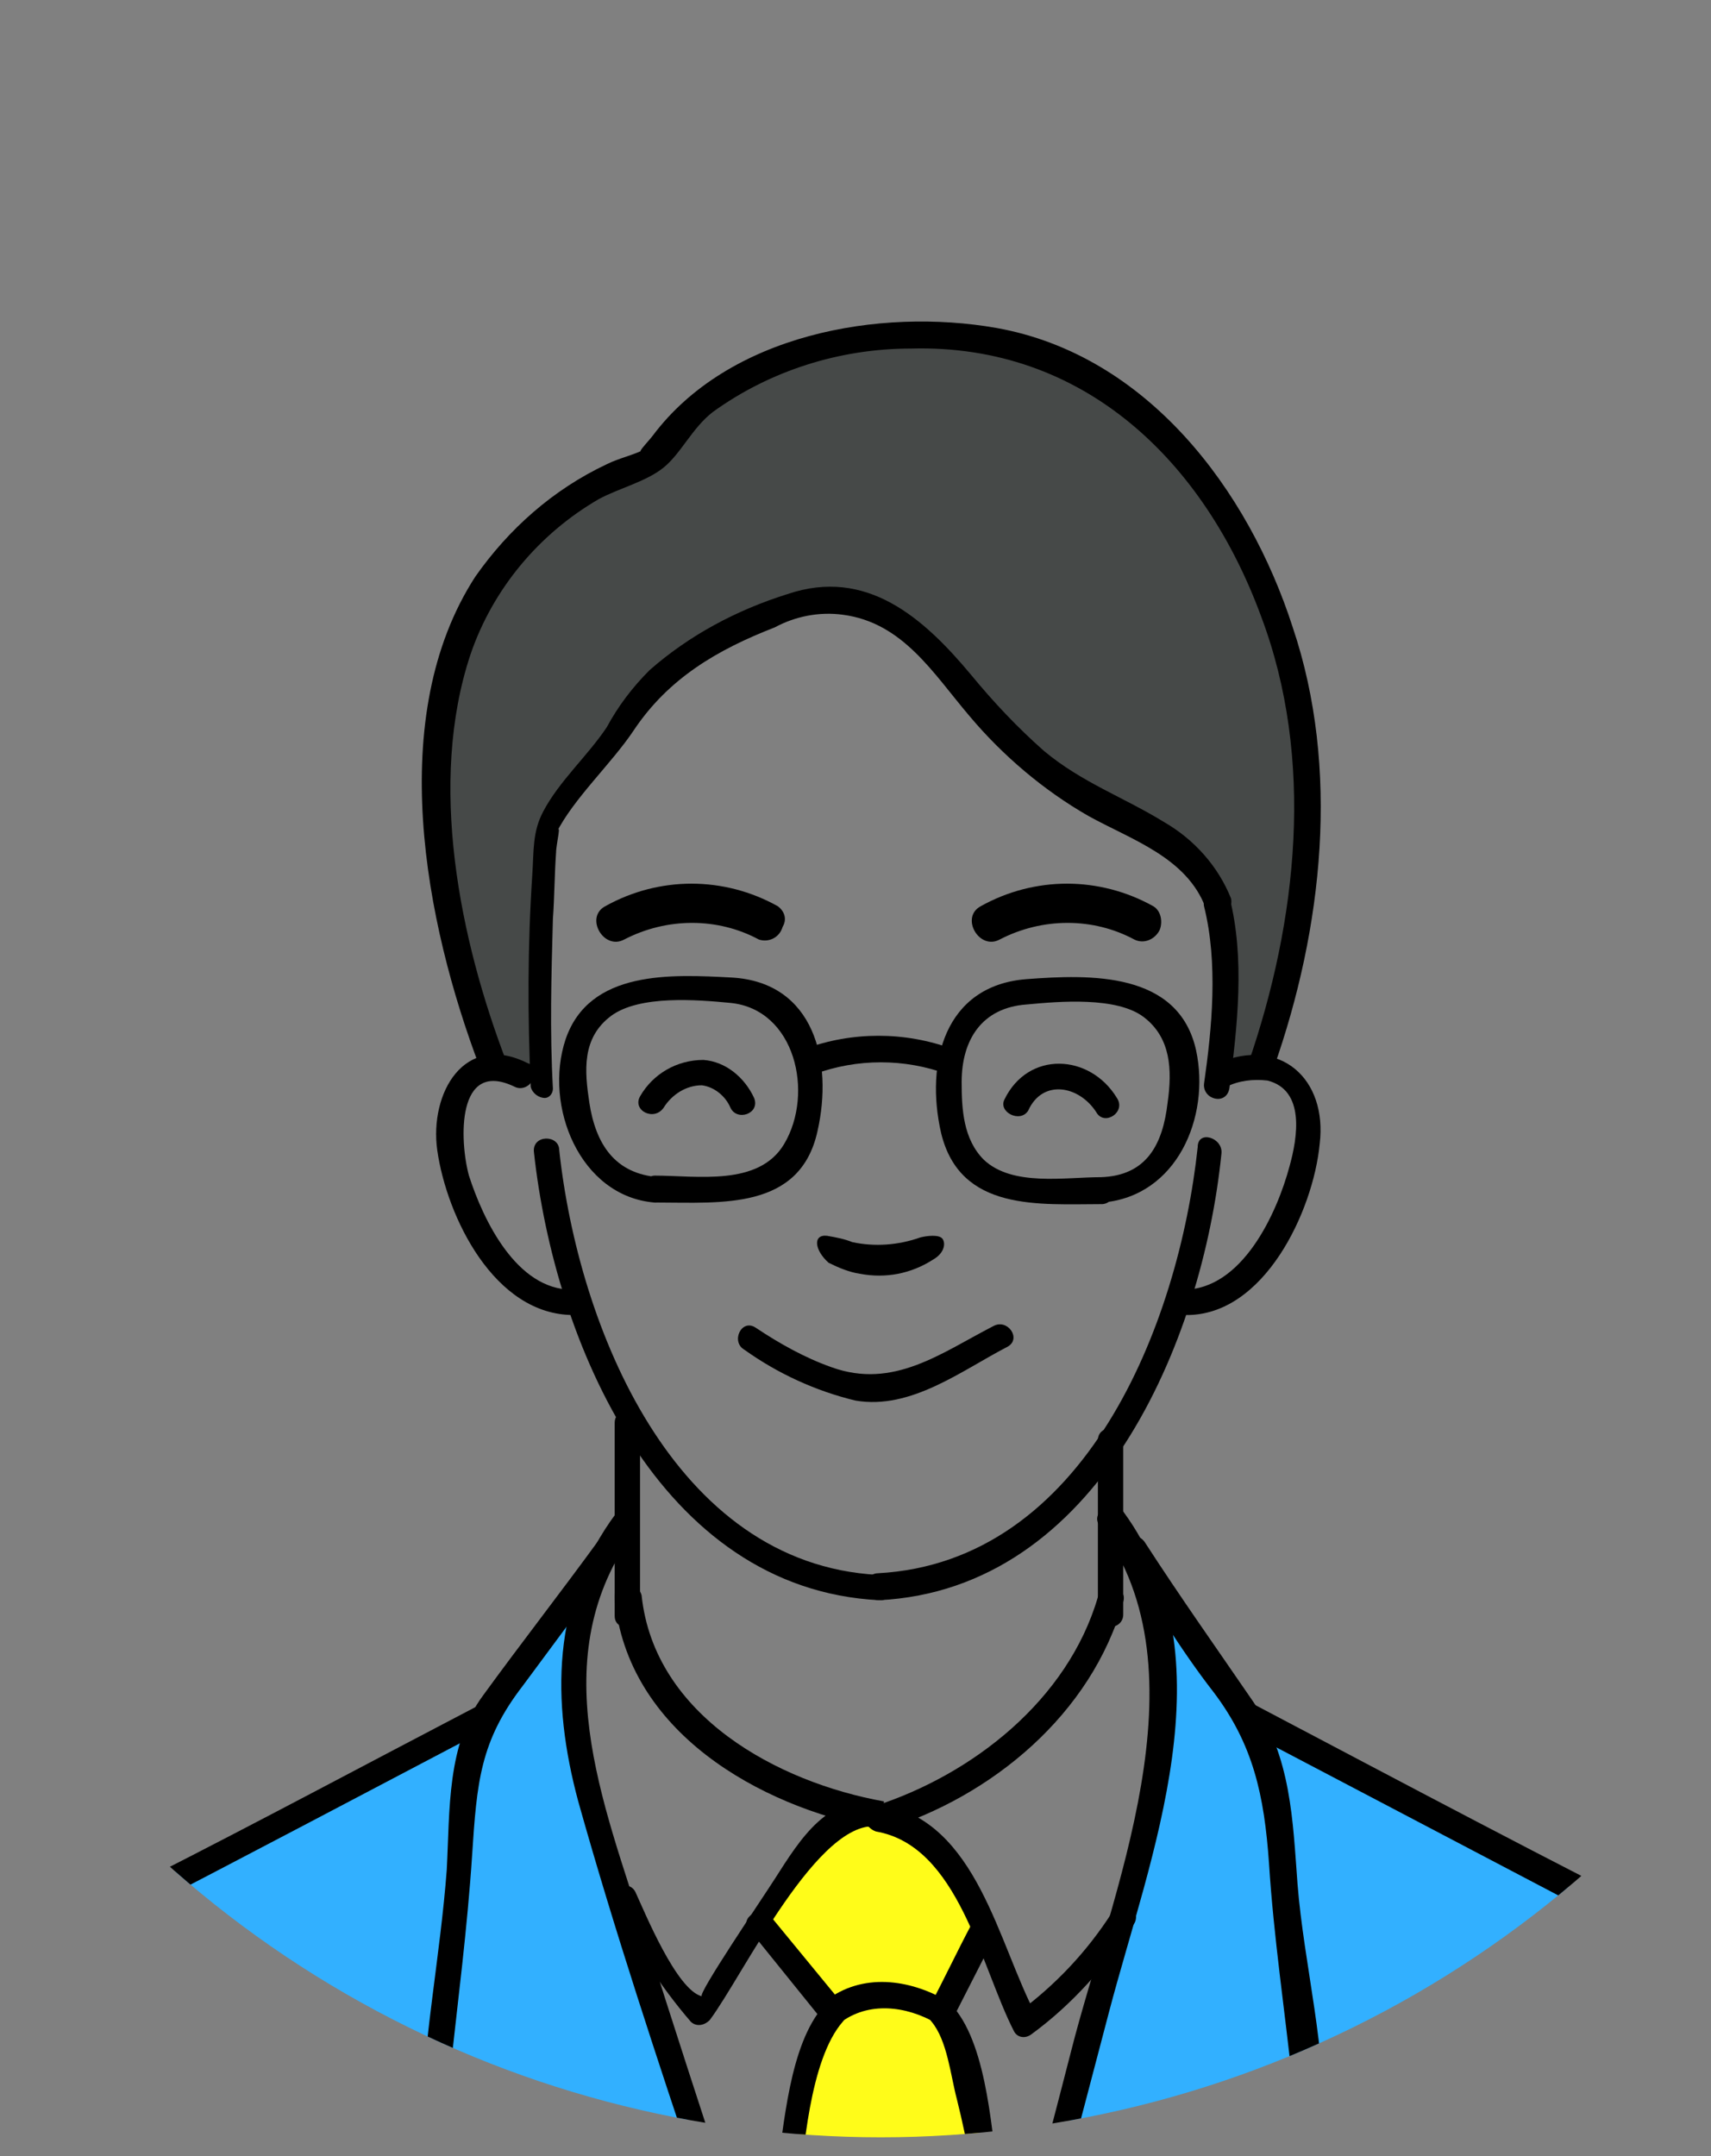 <svg xmlns="http://www.w3.org/2000/svg" xmlns:xlink="http://www.w3.org/1999/xlink" viewBox="0 0 108 136.1"><rect x="0" y="0" width="108" height="136.1" fill="#808080" stroke="none"/><defs><circle id="a" cx="55.6" cy="67.4" r="67.5"/></defs><clipPath id="b"><use xlink:href="#a" overflow="visible"/></clipPath><g clip-path="url(#b)"><path d="M38.5 97.7s-8.2 8.8-8.9 11c0 0-26.8 13.4-29.1 15.1s-4.3 1.3-8.5 13.4-15.6 53.5-15.6 53.5-.4 6.6-3.1 9.9-4.8 9.7-5 10.5-7.6 3.1-11.8 5.7S-61.2 228-61.2 228l1 .8s9.2 5.3 10.7 11.5c.7 2.6 1.3 5.2 1.6 7.8l-8.1 4.4s3.3 6 6.5 4.3c0 0 27.8-19.6 30.4-23s25.9-38.3 25.9-38.3-1.1 30.1-1.5 34.1-1.8 17.6-1.8 17.6-2.9 4.2-2.2 4.5c.4.2.9.3 1.4.2l-4.2 33s13.5 9.8 38.5 8.3c0 0 7.6.3 10.1-2s7.9-13.8 7.9-13.8 6 13.4 8.1 14.2c2.1.8 25.9 3.2 36.8-1s10.5-4.1 11.2-7.2-4-31.8-4-31.8l1-.8-1.8-3.6s-2.8-33-2.8-38 .8-18.4.8-18.4l10.9 23.9s1.6 5 4 7.4 18.1 20.4 18.1 20.4l8.8 12.3s.3 3.5 2.2 2.9 3.2-2.9 3.2-2.9l-6.7-5s-3.7-10.6 4.7-15.5c0 0 4.2-2.5 8 .6.5-.8.5-1.8 0-2.6-.9-1.5-9.4-13.8-10.3-15.7s-7.9-11.3-8.6-13.1-9.1-27.4-9.1-27.4l-13-40.7c-1.1-6.1-5.3-11.1-11-13.4-10-4-27.5-14.2-27.5-14.2l-7.1-11s3.6 3.7 1.8 16.5L65 143.8l-8.3 28.8-13-37.8s-6.3-21.4-7-25.2c-.7-3.8.9-9.9 1.8-11.9z" fill="#32b0ff"/><path d="M30.9 66.9l2.8 1.1.7-15.9 5.9-7.7s6.2-6.1 10.8-6.3 9 4.8 9.2 5 8 7.9 11.5 9.2 5.3 6.1 5.3 6.1l-.1 9.7 3-1.5s3.7-12.2 2.7-19S78.1 30 72 25.8s-15.4-6.4-22-3.5-8.4 6.5-8.4 6.5c-4.2 1.2-7.9 3.9-10.2 7.6-3.9 6.3-4.6 12.2-3.8 16.6s3.3 13.9 3.3 13.9z" fill="#464948"/><path d="M47.8 121.2l4.7 5.2c-1.4 4.7-2.5 9.4-3.3 14.2-1.1 7.1-.7 8.3-.7 8.3s8.3 25.4 8.4 24.9 6.8-26.8 6.8-26.8-2.4-16.7-3.2-18.7-1.2-1.6-1.2-1.6l3.2-4.3s-3.8-7.9-5.6-8.2c-1.4-.2-2.9-.2-4.4 0l-4.7 7z" fill="#fffc19"/><path d="M69.5 74.3c-2.3 0-5.6.6-7.4-1.1-1.3-1.3-1.4-3.2-1.4-4.9 0-2.7 1.3-4.7 4.1-4.9 2.1-.2 5.7-.5 7.4.8 1.7 1.3 1.8 3.3 1.5 5.4-.3 2.6-1.3 4.6-4.2 4.7-.4.1-.7.5-.6 1 .1.3.4.6.7.6 4.7-.4 6.8-5.4 5.9-9.6-1.1-5-6.7-4.8-10.7-4.5-5.2.4-6.4 5.3-5.4 9.7 1.2 5 6.2 4.5 10.2 4.5 1-.1.9-1.7-.1-1.7z"/><path d="M64.9 70.1c.9-2 3.2-1.6 4.3.1.5.9 1.9 0 1.3-.9-1.7-2.8-5.6-3-7.1.1-.4.8 1 1.5 1.5.7zM63.1 59.3c2.7-1.4 5.9-1.4 8.5 0 .6.3 1.3 0 1.6-.6.2-.5.1-1.2-.4-1.5-3.4-1.9-7.5-1.9-10.9 0-1.3.7-.1 2.8 1.2 2.1zM41.5 75.9c4 0 9 .5 10.1-4.5 1-4.4-.2-9.4-5.4-9.7-3.8-.2-9-.5-10.5 3.9-1.4 4.2.9 9.9 5.6 10.3 1 .1 1.4-1.5.3-1.6-2.8-.2-4-2.1-4.4-4.7-.3-2-.5-4.1 1.4-5.5 1.8-1.3 5.4-1 7.5-.8 4.1.4 5.3 5.7 3.4 8.9-1.6 2.7-5.5 2-8.2 2-1 .1-.9 1.7.2 1.7z"/><path d="M47.6 69.3c-.6-1.3-1.8-2.3-3.2-2.4-1.7 0-3.2.9-4 2.3-.5.9.9 1.6 1.5.7.5-.8 1.4-1.4 2.4-1.4.8.1 1.5.7 1.8 1.4.4.9 1.9.4 1.5-.6zM49.1 57.2c-3.4-1.9-7.5-1.9-10.9 0-1.3.7-.1 2.8 1.2 2.1 2.7-1.4 5.9-1.4 8.5 0 .6.2 1.3-.1 1.5-.8.3-.5.1-1-.3-1.3zM33.7 72.7c1.3 12 7.9 27.6 21.8 28.3 1 .1.9-1.6-.1-1.6-12.9-.7-18.9-15.7-20.1-26.8 0-1-1.7-1-1.6.1z"/><path d="M33.3 67.1c-4-2-6.2 1.9-5.7 5.5.6 4.2 3.6 10.4 8.6 10.4 1 0 .9-1.6-.1-1.6-3.5 0-5.6-4.4-6.5-7.2-.6-2.2-.8-7.4 2.9-5.6.4.2.9 0 1.1-.4.3-.4.1-1-.3-1.1zM75.6 72.4c-1.2 11.2-7.1 26.2-20.2 26.9-.4 0-.8.4-.8.9 0 .4.4.8.9.8 13.8-.7 20.4-16.3 21.6-28.2.1-1-1.5-1.5-1.5-.4zM76 57.2c.9 3.6.5 7.7 0 11.2-.1 1 1.4 1.4 1.6.3.5-3.9 1-8.2 0-12.1-.3-.9-1.8-.4-1.6.6z"/><path d="M77.4 68.6c.8-.4 1.7-.5 2.6-.4 2.4.6 1.9 3.6 1.4 5.4-.8 3-3 7.8-6.7 7.8-1 0-.9 1.6.1 1.6 5 .1 8.1-6.6 8.5-10.8.5-4.1-2.5-6.8-6.4-5.1-1 .3-.4 1.8.5 1.5zM34.9 68.7c-.2-3.6-.1-7.1 0-10.7.1-1.4.1-2.8.2-4.2 0-.5.4-2.1 0-1.2 1.1-2.2 3.5-4.4 4.9-6.5 2.2-3.3 5.3-5.1 8.9-6.5 1.3-.7 2.8-1 4.3-.8 3.8.5 5.7 3.7 8 6.4 2.1 2.5 4.7 4.7 7.5 6.3 2.7 1.5 6.2 2.6 7.4 5.8.2.4.6.6 1.1.4.4-.2.6-.6.5-1-.8-2-2.3-3.7-4.2-4.8-2.6-1.6-5.2-2.5-7.6-4.5-1.7-1.5-3.2-3.1-4.6-4.8-3-3.6-6.6-6.8-11.6-5.1-3.2 1-6.2 2.6-8.7 4.8-1.1 1.1-2 2.3-2.7 3.6-1.2 1.8-3 3.4-4 5.3-.7 1.3-.6 2.5-.7 4-.3 4.5-.3 8.9-.1 13.4.1.4.5.7.9.7.2 0 .5-.2.5-.6z"/><path d="M32 67.1c-3-7.8-5-17.7-2.3-25.8 1.4-4.1 4.3-7.6 8.1-9.8 1.3-.7 3-1.1 4.1-2S43.7 27 45 26c3.6-2.6 8-4 12.5-4 10.9-.3 18.5 7.1 22.1 16.9 3.4 9 2.3 19.2-.8 28.2-.3 1 1.2 1.3 1.6.3 3.1-8.8 4.2-18.9 1.2-27.8-2.8-8.7-9.2-17.2-18.7-18.9-7.4-1.3-16.9.4-21.7 6.8-.3.4-1.3 1.4-.4.8-.7.4-1.7.6-2.5 1-3.4 1.6-6.2 4.1-8.3 7.1-5.7 8.8-3.2 21.8.3 31 .5 1.2 2.1.5 1.7-.3zM38.8 89.8V102c0 1 1.6.9 1.6-.1V89.8c0-1-1.6-1-1.6 0zM69.3 90.9V102c0 1 1.6.9 1.6-.1v-11c0-1-1.6-1-1.6 0z"/><path d="M38.8 100.9c.8 8.4 9.1 13.1 16.5 14.5.4.1.9-.2 1-.6s-.2-.9-.6-1c-3.4-.7-5.2 2.3-6.8 4.8-.9 1.4-4.9 7.3-4.6 7.4-1.6-.4-3.6-5.3-4.2-6.6-.5-.9-1.8 0-1.3.9 1.3 2.6 2.9 5.1 4.8 7.3.3.3.8.3 1.2-.1 2.1-2.8 6.9-12.9 10.7-12.2.1-.5.2-1.1.3-1.6-6.7-1.2-14.5-5.4-15.3-13-.2-.9-1.8-.8-1.7.2z"/><path d="M69.3 100.8c-1.9 6.5-7.9 11.2-14.1 13.2-.4.2-.6.6-.5 1.1.1.2.3.4.6.5 5.2.9 6.6 8.5 8.7 12.6.2.4.7.5 1.1.2 2.6-1.9 4.7-4.3 6.5-7 .5-.9-.9-1.6-1.4-.7-1.6 2.5-3.6 4.6-5.9 6.3l1.1.2c-2.4-4.5-3.7-12.2-9.7-13.3l.1 1.6c6.8-2.1 13.1-7.3 15.1-14.4.3-1-1.3-1.3-1.6-.3z"/><path d="M47.3 121.8l4.6 5.7c.3.4.8.5 1.1.2 1.8-1.4 4.2-1.1 6.1 0 .4.2.9 0 1.1-.4l2.6-5.1c.2-.4 0-.9-.4-1.1s-.9 0-1.1.4c-.9 1.7-1.7 3.4-2.6 5.1l1.1-.3c-2.4-1.4-5.4-1.8-7.7 0l1.1.2-4.6-5.6c-.6-.7-2 .2-1.3.9z"/><path d="M52 126.6c-2.2 2.5-2.5 7.6-3 10.7-.6 4.4-.8 8.8-.7 13.2 0 1 1.6.9 1.6-.1-.1-3.8.1-7.7.5-11.5.3-3 .7-8.9 2.8-11.3.7-.8-.5-1.8-1.2-1zM58.8 127.6c1 1.2 1.2 3.4 1.6 4.9.7 2.8 1.2 5.7 1.5 8.5.4 3.2.6 6.3.5 9.5 0 1 1.6.9 1.6-.1.1-4.1-.2-8.3-.9-12.3-.5-3.2-.7-8.8-2.9-11.4-.7-.9-2.1.1-1.4.9zM3.4 171.9c4.1 24.7 2.5 51.1-.8 75.9-.1 1 1.4 1.4 1.6.3 1.5-11.5 2.4-23.1 2.7-34.8.4-13.8.4-27.9-1.9-41.6-.2-.9-1.8-.9-1.6.2z"/><path d="M2.1 251.4c-1 7.4-2 14.9-3.1 22.3-.4 2.6-.8 5.2-1.1 7.9-.3.9-.4 1.9-.4 2.9.7 2.9 6.2 5 8.5 5.9 4.6 1.6 9.5 2.7 14.4 3 7.9.8 17.1 1.4 24.9-.5 2.3-.5 3-2 4.2-4.1 2.4-4.1 5.1-8.5 6.6-13 .9-2.5.9-5.4 1.1-8 .5-5.2.8-10.5 1.2-15.7.8-12.5 1.5-25 2-37.5.4-11.9 1.2-24.6-1.7-36.2-1.9-7.8-4.7-15.5-7.2-23.1-3.6-11.1-7.3-22.1-10.8-33.2-2.6-8.3-6.5-17.5-.6-25.5.6-.8-.6-1.9-1.2-1.1-4.1 5.5-4.1 11.9-2.4 18.2 2.3 8.2 5 16.3 7.7 24.4 3.1 9.5 6.3 19 9.4 28.6 2.2 6.9 4.3 13.5 4.9 20.8 1.2 13.1.4 26.4-.3 39.6-.6 12-1.2 24-2.1 36-.1 3.6-.5 7.3-1.1 10.9-.8 3.6-3 7.1-4.7 10.3-1.4 2.6-2.6 6.6-5.7 7.2-3.4.5-6.9.8-10.3.8-10.3.3-23.2.2-32.1-5.6-1.1-.6-2.1-1.3-3-2.1-.1-.3.2-1.1.2-1.5.2-2.5.6-5 1.1-7.4 1.1-7.9 2.2-15.9 3.3-23.9.1-1-1.5-1.4-1.7-.4zM104.6 171.6c-2.2 13.4-2.3 27.1-2 40.6.3 12 1.2 23.9 2.8 35.7.1 1 1.8.9 1.6-.1-1.5-11.5-2.4-23-2.7-34.6-.4-13.8-.4-27.7 1.9-41.3.2-1-1.4-1.3-1.6-.3z"/><path d="M105.9 251.6c.8 6.3 1.7 12.6 2.6 18.9.4 2.8.8 5.5 1.2 8.3.2 1.4.8 3.2.7 4.5s-.3 1.4-1.8 2.6c-1.5 1.1-3.1 2-4.8 2.6-4.3 1.6-8.8 2.7-13.4 3.1-7.8.9-15.7.9-23.6 0-2.7-.4-3.4-.5-4.9-2.9-2.4-3.8-4.4-7.9-6.2-12-.4-.9-1.9-.4-1.5.5 1.5 3.3 3.2 6.6 4.9 9.8 1 1.7 2 4.5 3.9 5.5 1.3.7 3.4.7 4.9.9 3.1.3 6.2.5 9.3.5 7.7.1 15.6-.4 23-2.4 3.4-.9 11.9-3.4 12-7.9.1-3.9-1.2-8.2-1.7-12-1-6.7-1.9-13.4-2.8-20.1-.4-.9-2-.9-1.8.1zM69.4 96.3c6.9 9.3.7 23.3-1.8 33.2-3.8 14.8-7.9 29.5-11.6 44.3-.2 1 1.3 1.4 1.6.3 4-15.7 8.3-31.4 12.4-47.1 2.6-9.9 7.7-22.3.9-31.6-.7-.7-2.1 0-1.5.9zM37.8 97.2c-2.4 3.3-4.9 6.5-7.3 9.8-2.3 3.1-2.1 7.2-2.3 11-.4 5.4-1.5 10.8-1.6 16.1-.1 4.2 5.6 4.8 8.7 6.5.9.5 1.7-1 .7-1.4-2-1-6-1.8-7.4-3.5-1-1.1-.3-3.4-.2-4.8.5-4.6 1.1-9.2 1.4-13.8s.5-7.2 3.2-10.7l6-8.1c.7-.7-.5-1.9-1.2-1.1z"/><path d="M70.9 98.2c1.8 2.9 3.6 5.9 5.7 8.6 2.5 3.3 3.2 6.5 3.5 10.8.3 4.7 1 9.3 1.5 14 .2 1.5.6 3-.3 4.1-1.3 1.6-5.5 2.5-7.4 3.5-.9.5 0 1.8.9 1.4 2.7-1.4 8.5-2.3 8.7-6 .3-5.1-1.2-10.6-1.6-15.7-.3-4-.4-8-2.8-11.5s-4.6-6.6-6.8-10c-.6-1-2-.1-1.4.8zM31.1 137.6c-1.1 2.4-2.3 4.7-3.5 7-1 1.9-1 2.1 0 4 2.9 6 6.4 11.7 10.4 17l12.3 16.5c3 4.1 6.9 8.5 8.8 13.2.4 1 1.9.4 1.5-.5-1.6-4-4.7-7.6-7.1-11-4-5.6-8.2-11.1-12.3-16.6-3.8-4.9-7.2-10-10.2-15.4-.7-1.3-2.3-3.4-2.4-4.9-.1-.9 0-.7.7-2 1.1-2.2 2.2-4.4 3.3-6.7.2-.4 0-.9-.4-1.1-.4-.2-.9 0-1.1.5z"/><path d="M77.7 138.1c.8 1.7 2.4 3.8 2.7 5.5.4 2-1.1 5.2-1.8 7.1-1.8 4.5-4.2 8.9-7 12.9-4.3 6.5-8.8 12.9-13.3 19.3-.6.8.6 1.9 1.2 1.1 4.8-6.7 9.5-13.5 14.1-20.4 2.9-4.2 5.3-8.7 7.1-13.5.6-1.7 1.8-4.3 1.6-6.1-.2-2-2.1-4.5-3-6.4-.4-.8-2-.4-1.6.5zM30.1 107.7c-6.9 3.6-13.8 7.3-20.7 10.8-3.5 1.8-7.3 3.3-10.6 5.4-3.8 2.5-5.7 7.8-7.2 11.9-5.6 15.1-9.5 31-13.9 46.5-1.2 4.2-2.4 8.3-3.5 12.5-.5 2.1-1.2 4.2-2.1 6.2-1.5 3-3.9 5.7-4.6 9.1-.1.4.2.9.6 1s.9-.2 1-.6c.7-3.2 3-5.8 4.4-8.7.8-1.8 1.5-3.6 1.9-5.5.8-3.2 1.7-6.4 2.6-9.6 2.5-8.9 5-17.9 7.6-26.8 1.6-5.7 3.3-11.3 5.1-16.9 1.7-5.3 3.4-12.1 7.3-16.3 2.4-2.6 6.8-4 9.9-5.6 7.7-4 15.3-8 22.9-12 1.1-.5.2-1.9-.7-1.4zM78.3 109.1l24 12.6c4.7 2.4 8.6 3.8 11.2 8.7 3.1 5.8 4.7 12.3 6.7 18.6 5.1 15.7 9.3 31.7 14.5 47.4 2.4 7.3 8 13.4 11.5 20.2 1.8 3.3 3.8 6.6 6 9.7 1.8 2.7 4.3 5.7 5.3 8.8.2.4.6.6 1.1.4.4-.2.6-.6.5-1-1.9-5.6-6.6-10.6-9.6-15.6-1.8-3-3.2-6.1-5.1-9.1-2.5-3.9-5.5-7.6-7.3-11.9-3.6-8.3-5.5-17.7-8.1-26.3-2.3-7.6-4.5-15.1-6.9-22.6-1.9-6-3.5-12.1-6.2-17.8-2.1-4.4-4.3-6.9-8.6-9-9.4-4.7-18.8-9.7-28.1-14.6-.4-.2-.9 0-1.1.4-.3.3-.1.8.2 1.1zM5.4 194.6c-7.3 12.1-14.3 24.9-23.2 35.8-4.9 6.1-12.1 10.8-18.4 15.4-3.5 2.6-7.1 5.2-10.8 7.6-1 .8-2.1 1.6-3.3 2.1-2.2.7-3.6-1.3-4.6-3-.5-.9-1.9 0-1.3.9 1.1 1.9 3 4.5 5.6 4 1.5-.3 3.1-1.7 4.3-2.5 6.8-4.5 13.3-9.3 19.6-14.4 4.6-3.6 8.8-7.2 12.2-12 4.4-6.1 8.4-12.5 12.4-18.9 3-4.8 6-9.6 8.9-14.5.6-.7-.8-1.3-1.4-.5z"/><path d="M-29.9 209.4c-6.5 1.6-12.1 6.6-17.8 9.9-5 2.9-10.1 5.8-15.2 8.6-.7.4-.3 1.5.5 1.5 3.5-.3 6.8 3.4 8.6 5.9 2.6 3.5 4.2 7.6 4.8 11.9.1 1.1-.2 10.9-2.6 8.8-.3-.3-.8-.3-1.1.1-.3.4-.3.8.1 1.1 2 1.8 3.7.3 4.6-1.9 1.7-4.4.9-10.1-.7-14.4-1.9-5-7-13.8-13.7-13.2.2.5.3 1 .5 1.5l14.4-8.1c5.8-3.4 11.7-8.6 18.2-10.2.9-.1.4-1.8-.6-1.5z"/><path d="M-61.1 228.1l-7 3.2c-.4.2-.6.6-.5 1.1.1.3.4.5.8.5 9.9.3 11.1 14 7.8 21-.2.4.1.9.5 1.1.2.1.5.1.7-.1l11.2-6.9c.9-.6 0-1.9-.9-1.4l-11.2 6.9 1.2 1c3.8-8.1 1.9-23-9.4-23.3l.3 1.6 7-3.2c.9-.5.4-2-.5-1.5z"/><path d="M-67 231.6c-6.6.5-13.6.6-19.9 2.9-3.5 1.3-6.4 2.3-9.2 4.8-3.1 2.7-5.9 5.7-9 8.5-.2.2-.3.5-.2.8 3 6.4 10.7-1.3 14-2.8 2.9-1.2 6-1.3 9-.4 4 1.4 8.5 1 12.2-1.2.9-.5 0-1.8-.9-1.4-2.8 1.7-6.2 2.2-9.4 1.4-1.3-.3-2.5-1-3.7-1.3-2.4-.2-4.8.1-7.1.9-2.6 1-4.5 3.4-7.2 4.6-1.7.7-3.2 1.4-4.8.2-1-.7-.3-.2-.2-.3.4-1 2.4-2.4 3.2-3.1 2.3-2.2 4.6-4.9 7.2-6.6 3.1-1.7 6.4-3 9.8-3.8 5.2-1.3 10.8-1.3 16.1-1.7.4 0 .8-.4.8-.9.1-.3-.3-.6-.7-.6z"/><path d="M-85.2 243.6c-4.6 3.6-8.3 8.1-12.5 12-1.6 1.4-8.5 6.2-5.2 8.8s8.1-1.9 10.4-3.8c3-2.5 6-5 8.9-7.7.8-.7-.4-1.8-1.2-1.1-2 1.8-4 3.5-6 5.3-2 1.7-5 5.1-7.7 5.8-3 .1-4-.4-3-1.4.2-.3.5-.6.8-.8.7-.8 1.4-1.5 2.2-2.2 1.1-1.1 2.3-2.1 3.4-3.2 3.6-3.4 6.8-7.2 10.7-10.3.9-.6 0-2.1-.8-1.4z"/><path d="M-97.6 262.5c-1.8 1.4-6.6 4.8-3 6.9 3.3 1.9 7.4-1.5 9.8-3.6.8-.7-.4-1.8-1.2-1.1-1.6 1.4-3.7 3.1-5.8 3.5-.7.2-1.5.1-2.1-.3-.6-.5-.3-.5 0-1.1.6-1.1 2.2-2.2 3.2-3s-.1-1.9-.9-1.3z"/><path d="M-86.6 266c-1.1.3-3.8 2.7-4.6.9-.6-1.3 3.6-4.1 4.6-4.8 2.8-2 5.3-4.3 8.1-6.2.4-.2.5-.8.2-1.1-.2-.4-.8-.5-1.1-.2-2.3 1.6-4.5 3.5-6.7 5.2-1.9 1.5-4.3 2.8-5.8 4.9-1 1.3-1.7 3.7.1 4.7s4-1.2 5.7-1.7c.4-.2.6-.6.4-1.1-.1-.6-.5-.7-.9-.6z"/><path d="M-74.2 256.6c-3.1 1.9-6 3.9-9 5.8-1.6 1-4.2 2.8-3.9 5 .6 4.4 6.7.4 8.6-.6 3.8-2 8.1-3.5 11.2-6.6 3.3-3.2 5.8-7.8 9.8-9.7.9-.4.4-2-.5-1.5-5.6 2.7-7.9 9.2-13.3 12.4-3.3 1.9-6.8 3.6-10.2 5.2-.6.3-1.3.6-1.9.9-2.4 1-2.3-.1.3-3.2 1-.9 2.6-1.4 3.8-2.1 2.1-1.3 4-2.9 6.2-4.2.7-.5-.2-2-1.1-1.4z"/><path d="M-61.4 251.9c-.2 1.4.7 2.6 2 3 .4.1.9-.2 1-.6.1-.4-.2-.9-.6-1-.3-.1-.6-.4-.7-.7v-.1c0-.1 0 .1 0 0v-.2c0-.1 0-.5 0 0 .1-.4-.2-.9-.6-1-.4-.1-.9.2-1 .6h-.1z"/><ellipse cx="-53.4" cy="245.9" rx="1.7" ry="2.3"/><path d="M102.9 190.1c2.7 5.4 5.3 10.9 7.8 16.4 2.8 6.2 4.4 13.6 9.7 18.3 7.4 6.5 13.8 14.1 19.2 22.4 1.3 2.1 2.8 4.1 4.3 6.1 1 1.4 2.4 4.7 4 5.7 2.1 1.2 3.4-2 4.3-3.5.5-.9-.9-1.6-1.4-.7-.3.4-1 2.2-1.5 2.3-1.2.3-1.8-1.6-2.3-2.3-1.4-2-3-3.9-4.3-5.9-2.3-3.3-4.3-6.7-6.8-9.8s-5.3-6.2-8-9.2-6.2-5.6-8.7-8.7c-2-2.5-2.8-5.9-4-8.9-1.4-3.2-2.8-6.4-4.3-9.6-2-4.4-4.1-8.7-6.2-13-.7-1.1-2.3-.6-1.8.4z"/><path d="M158.6 233.9c-5.3-3.6-11.1-.8-13.9 4.5-1.5 3.1-2 6.6-1.2 10 .6 3.1 1.2 6.9 3.4 9.4.7.8 2-.1 1.4-.9-2.9-3.4-4.2-10.5-3.2-14.7 1.3-5.8 7.1-10.6 12.8-6.8.8.7 1.5-.8.7-1.5z"/><path d="M144.1 250.6c1.9 2.8 4.8 4.9 8 6 .7.2 1.2-.7.8-1.2-2.6-3.8-3.9-9.8-1.6-14 1.4-2.7 5-3.9 7.9-4.2.5 0 .8-.4.7-.9 0-.2-.1-.4-.3-.5L156 233c-.8-.6-1.9.6-1.1 1.2l3.6 2.8.5-1.4c-3.5.3-7.5 1.8-9.2 5-2.5 4.7-1.2 11.4 1.7 15.6l.9-1.2c-2.8-1-5.3-2.8-7-5.3-.3-.3-.8-.4-1.1-.1-.3 0-.3.5-.2 1z"/><path d="M159 237.1c4.1.4 8.2 1.1 12.3 1.8 2.6.5 5.9.5 8.2 1.8 2.1 1.1 3.4 3.9 4.5 5.8s1.2 4.3 2 6.5c.7 1.8 2.1 2.9 3.6 4.1 1 .9 2.4 1.7.7 2.9-2.5 1.7-5.9-1.1-7.4-2.9s-1.8-4-3.1-5.7-5.2-1.8-7.3-1.8c-2 0-2.3.7-3.8 2-8.7 7.8-18.5 14.7-29.5 18.8-.4.2-.6.6-.5 1.1 0 .1.1.2.2.3l15.4 13.5 10.2 9c1.3 1.1 3 3.4 4.6 4 2.5 1 7.5-1.2 9.8-2 5.2-1.8 10-4.5 14.3-7.9 8-6.5 15.3-13.8 22.6-21.1 5.6-5.6 11-11.2 16.4-16.8.3-.3.3-.9-.1-1.2 0 0-.1-.1-.2-.1-13.1-7.5-26.6-15.9-37.1-26.8-.3-.3-.8-.3-1.1.1-4.2 5.9-8.3 12.3-13.4 17.6-.7.8.5 1.8 1.2 1.1 4-4.1 7.3-9.1 10.6-13.7.7-.9 1.3-1.8 2-2.8 1.1-1.5.2-.4.3-.3 3 2.3 5.6 5.2 8.6 7.6 8.9 7 18.3 13.2 28.1 18.8l-.2-1.2c-11.2 11.8-22.6 23.6-34.8 34.4-2.9 2.7-6.1 5.1-9.4 7.2-3.6 2-7.4 3.7-11.3 4.8-1.6.5-3.9 1.4-5.6 1.2.5.1.2.1-.4-.5-.9-1-2.1-1.8-3.1-2.7l-9.3-8.2-16.9-14.8c-.1.5-.2.9-.3 1.4 9.8-3.7 18.7-9.6 26.8-16.4 1.5-1.2 3.5-3.9 5.2-4.6-.5.2.2.1.8.2l2.7.3c2.1.3 3 .1 3.8 2.1 1.2 2.9 3.1 5.8 5.9 7.4 2 1.2 8 1.8 8.6-1.5.2-1.1-.4-1.4-1.1-2.1-1.9-1.9-4.2-3-5-5.7-.5-1.6-.5-3.3-1.2-4.9-1-1.9-2.1-3.7-3.5-5.4-2.6-3.4-7.1-3.3-11-4-4.1-.8-8.1-1.4-12.3-1.8-1.1-.6-1.5 1.1-.5 1.1z"/><path d="M151.5 255.9c.7 1.9 1.6 3.6 2.9 5.1.7.8 2-.1 1.4-.9-1.1-1.4-2-3-2.7-4.8-.4-.9-1.9-.4-1.6.6z"/><path d="M164.6 255.1c-8.3 4.5-18.4 10.2-28 10.7-.5 0-.8.4-.8.9 0 .2.1.4.3.5l4.7 3.9c.8.7 1.9-.5 1.1-1.2l-4.7-3.9-.5 1.4c10-.5 20.2-6.2 28.9-10.9.8-.6-.1-1.9-1-1.4zM228.1 253.2l2 2.9c.1-.4.1-.7.2-1.1-4.7 3.2-9.4 6.6-13.9 10.1-4.8 3.7-9.1 8-12.9 12.7-5.3 6.3-11 12.1-17.2 17.5-1.4 1.2-2.9 2.5-4.4 3.6-.7.4-1.3.8-1.9 1.3-2.1-.1-5.3-2.7-7.3-3.7-.4-.2-.9 0-1.1.4-.2.4 0 .9.4 1.1 2 1 5.2 3.5 7.5 3.8 1.7.2 3.5-1.7 4.8-2.7 6.5-5.4 12.6-11.3 18.2-17.7 1.8-2.1 3.4-4.3 5.1-6.4 2.5-3 5.9-5.5 9-7.9 4.7-3.7 9.6-7.2 14.6-10.6.4-.3.5-.7.2-1.1l-2-2.9c-.2-.4-.8-.5-1.1-.2s-.5.6-.2.9zM52.3 79.7c.6.3 1.3.6 2 .7 1.6.3 3.2 0 4.6-.9.7-.4.8-1 .6-1.3s-1-.2-1.4-.1c-1.4.5-2.9.6-4.3.3-.5-.2-1-.3-1.6-.4-.9-.1-.8.9.1 1.7zM47 85.2c2.1 1.5 4.5 2.6 7 3.2 3.5.6 6.7-1.9 9.6-3.4.9-.5 0-1.8-.9-1.3-3.3 1.7-6.3 4-10.2 2.6-1.7-.6-3.3-1.5-4.8-2.5-.9-.6-1.6.9-.7 1.4zM56.9 202.1c0 1.5-1.2 2.7-2.7 2.7s-2.7-1.2-2.7-2.7 1.2-2.7 2.7-2.7c1.4 0 2.7 1.2 2.7 2.7zM55.9 227.9c0 1.5-1.2 2.7-2.7 2.7s-2.7-1.2-2.7-2.7 1.2-2.7 2.7-2.7c1.5 0 2.7 1.2 2.7 2.7zM54.1 258c0 1.5-1.2 2.7-2.7 2.7s-2.7-1.2-2.7-2.7 1.2-2.7 2.7-2.7c1.5-.1 2.7 1.1 2.7 2.7zM5.9 289.8c.9 6.1 1.8 12.2 2.6 18.3.1 1 1.8.9 1.6-.1-.9-6.1-1.8-12.2-2.6-18.3-.1-1.1-1.7-1.1-1.6.1zM98.2 291c-.4 5.7-.7 11.3-1.1 17-.1 1 1.6.9 1.6-.1.4-5.7.8-11.4 1.1-17.1.1-1-1.5-.9-1.6.2zM108.5 250.9c-2.9-.3-5.7-.6-8.6-.9-1.4-.2-3.2-.1-4.5-.7s-2.2-2.5-2.8-3.8l-.6 1.2c3.1.2 6.2.9 9.2 1.3 1.4.1 2.8.3 4.2.6.3.1.9.3.4 0 1 .7 1.5 2.4 1.8 3.4.2.4.6.6 1.1.4.4-.2.6-.6.5-1-1.4-4-2.4-4.2-6.2-4.8-3.8-.6-7.4-1.4-11.1-1.6-.7 0-.9.8-.6 1.2 1.8 3.5 2.8 4.4 6.5 5 3.5.5 7 .9 10.5 1.2.8.2 1.2-1.5.2-1.5zM1.2 252.4c3.6-.3 7.2-.7 10.8-1.2s4.7-1.6 6.4-5c.2-.4 0-.9-.4-1.1-.1-.1-.3-.1-.4-.1-3.7.2-7.5 1-11.2 1.6s-4.6.8-5.9 4.7c-.3 1 1.1 1.7 1.4.7.3-1.2.9-2.3 1.7-3.3.2-.1-.4.1.3-.1 1.5-.4 3.1-.6 4.7-.7 3-.4 6.1-1.1 9.1-1.3l-.8-1.2c-.6 1.2-1.3 3.1-2.6 3.7s-3.5.6-4.9.8c-2.8.4-5.5.6-8.3.9-1 .1-.9 1.8.1 1.6zM161.3 215.2c3.8 2.8 7.1 6.1 9.7 10 .6.9 1.9 0 1.3-.9-2.7-4-6.1-7.4-10-10.3-.8-.6-1.9.6-1 1.2zM-53.7 215.6c2.8-2.7 6-5 9.5-6.8.9-.5 0-1.8-.9-1.4-3.6 1.8-6.9 4.2-9.9 7-.7.8.5 1.8 1.3 1.2zM51.4 67.8c2.7-1 5.7-1 8.4 0 1 .3 1.3-1.3.3-1.6-3-1.1-6.3-1.1-9.3 0-1 .4-.4 1.9.6 1.6z"/></g></svg>